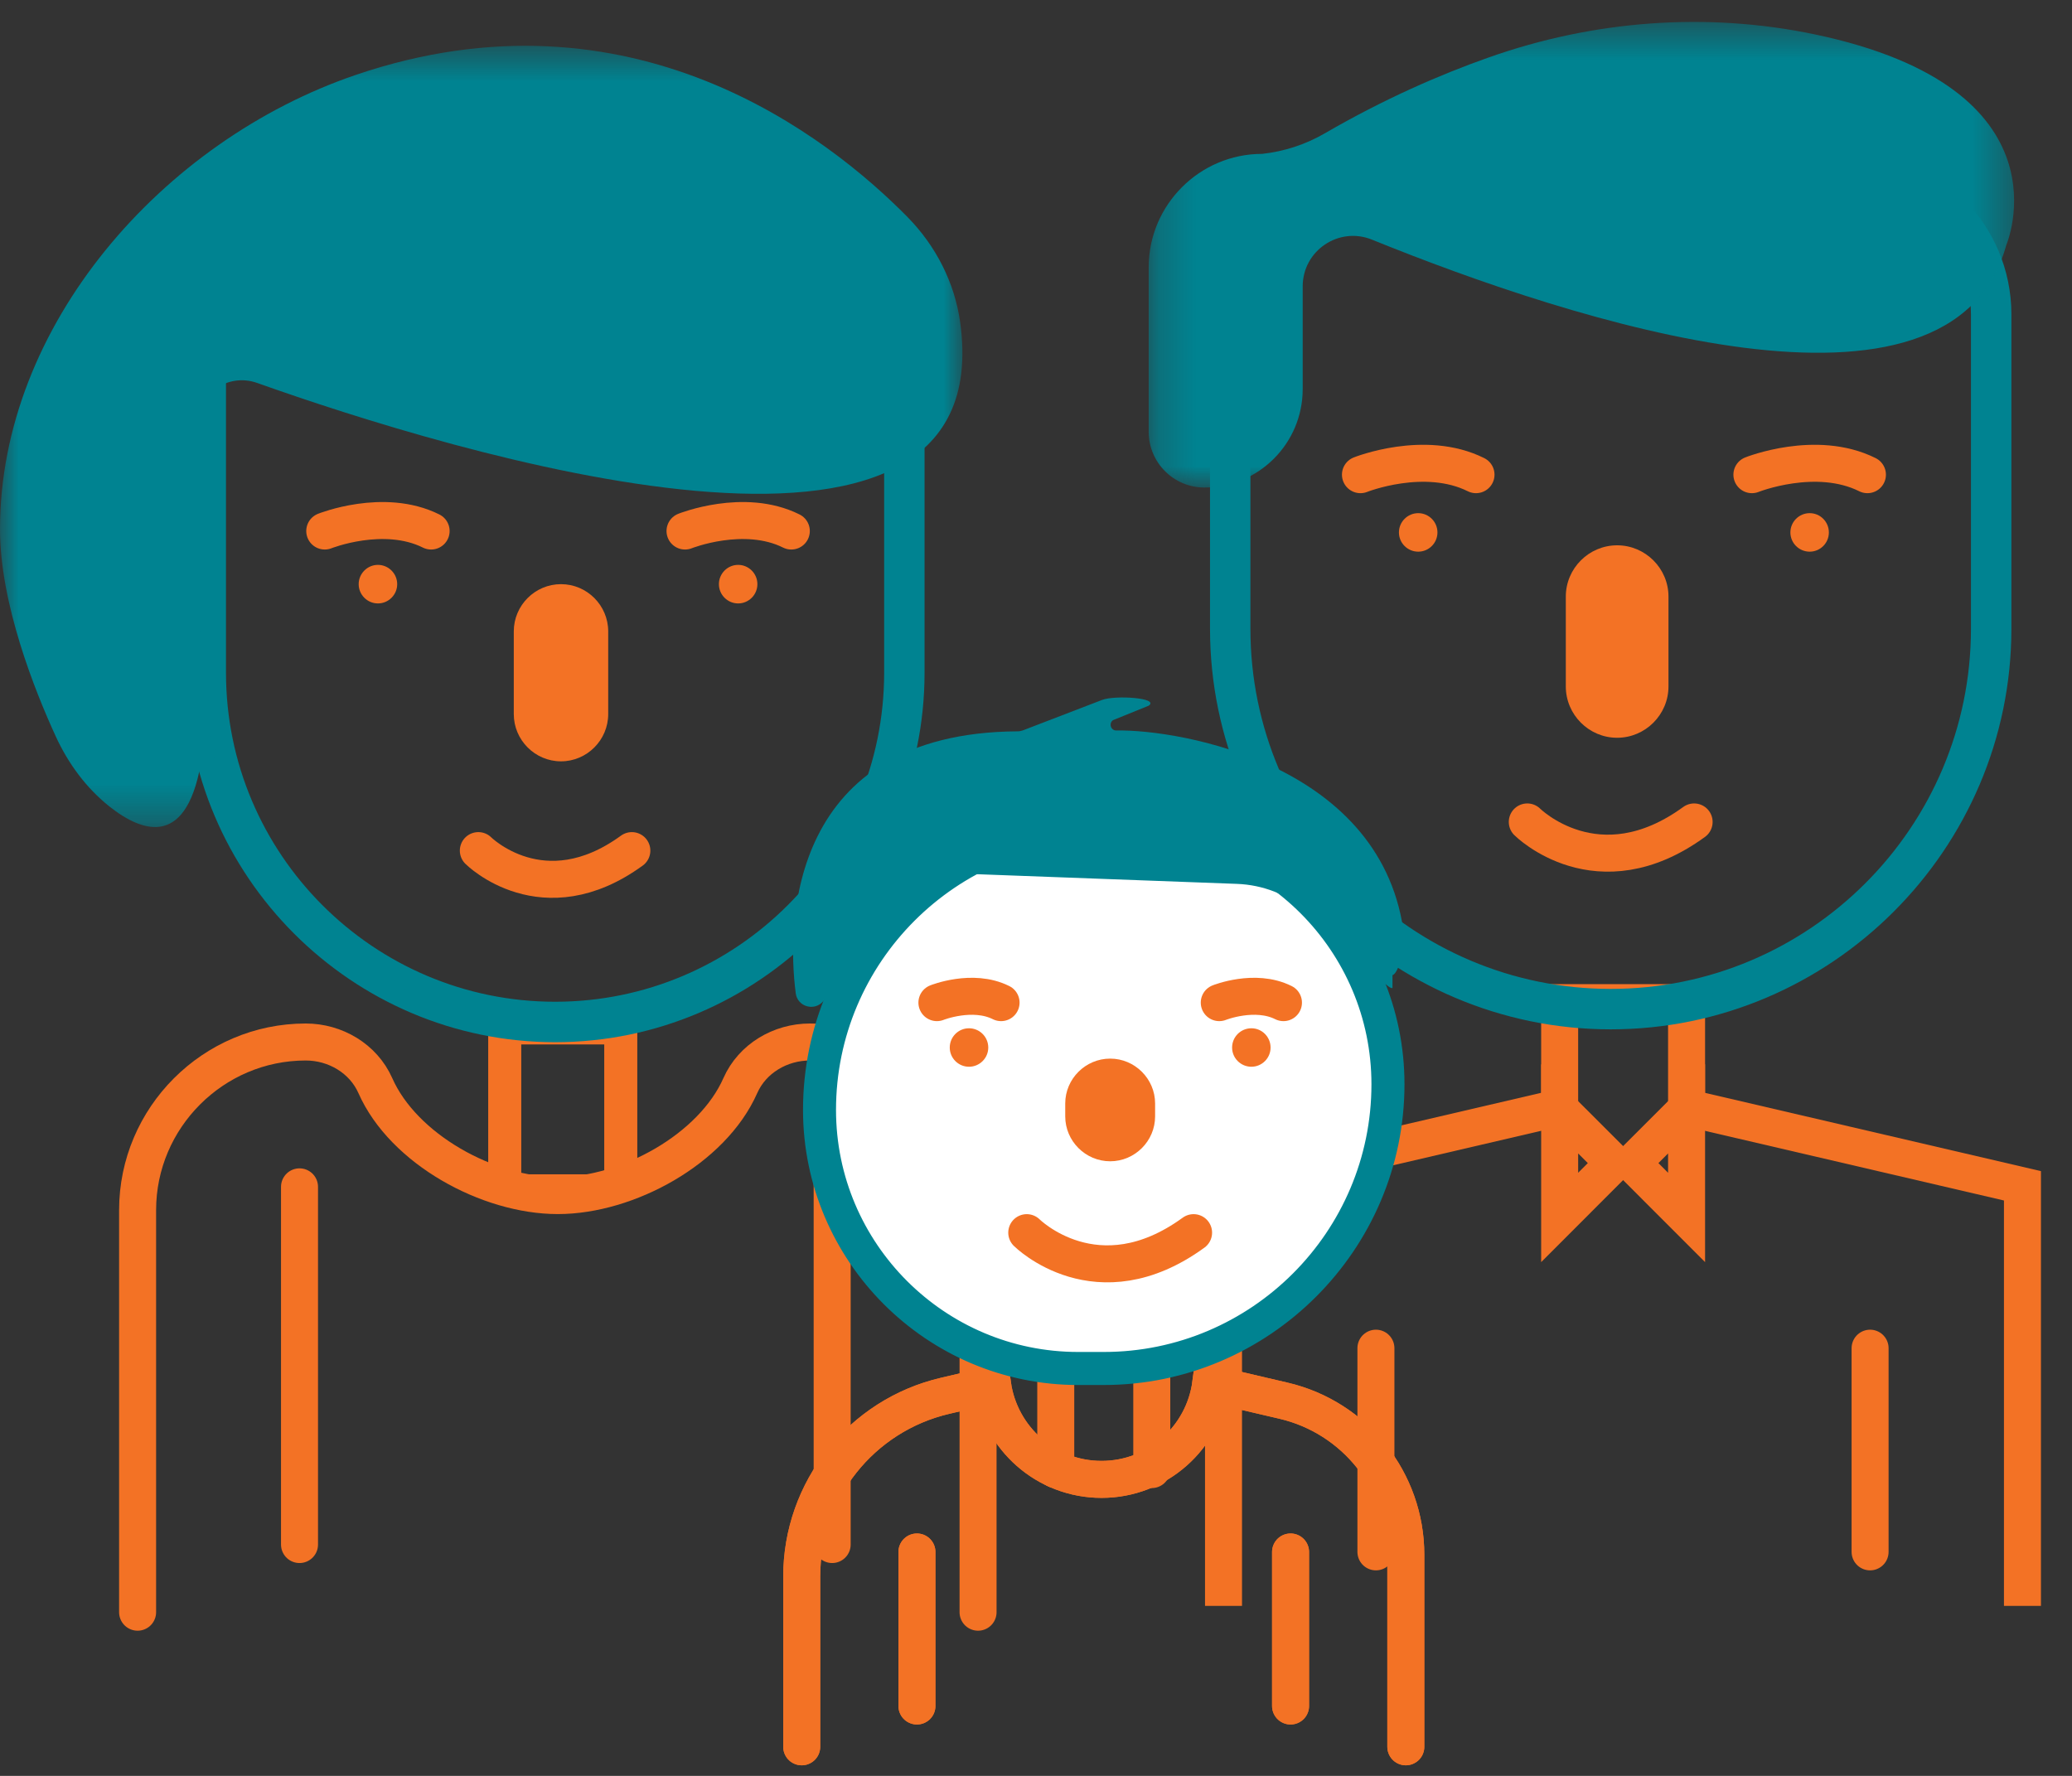 <?xml version="1.0" encoding="UTF-8"?>
<svg width="56px" height="48px" viewBox="0 0 56 48" version="1.1" xmlns="http://www.w3.org/2000/svg" xmlns:xlink="http://www.w3.org/1999/xlink">
    <rect x="0" y="0" width="56" height="48" fill="#333333" stroke="none"/>
    <!-- Generator: Sketch 58 (84663) - https://sketch.com -->
    <title>Group 98</title>
    <desc>Created with Sketch.</desc>
    <defs>
        <polygon id="path-1" points="0 0.542 26.011 0.542 26.011 21.658 0 21.658"></polygon>
        <polygon id="path-3" points="0.231 0.49 23.621 0.49 23.621 13.074 0.231 13.074"></polygon>
    </defs>
    <g id="calculator_desktop" stroke="none" stroke-width="1" fill="none" fill-rule="evenodd">
        <g id="EH-exclusive_calculator" transform="translate(-675, -976)">
            <g id="Group-98" transform="translate(675, 976)">
                <g id="Group-97">
                    <polyline id="Stroke-1" stroke="#F37225" points="42.153 30.403 42.153 27.1 45.583 27.1 45.583 30.403"></polyline>
                    <polyline id="Stroke-2" stroke="#F37225" points="45.729 29.97 54.661 32.051 54.661 43.405"></polyline>
                    <polyline id="Stroke-4" stroke="#F37225" points="33.068 43.405 33.068 32.051 42 29.97"></polyline>
                    <polygon id="Stroke-5" stroke="#F37225" points="42.153 32.906 43.621 31.437 42.153 29.97"></polygon>
                    <polygon id="Stroke-6" stroke="#F37225" points="45.583 32.906 44.115 31.437 45.583 29.97"></polygon>
                    <path d="M37.188,41.945 L37.188,36.44 L37.188,41.945 Z" id="Fill-7" fill="#FFFFFF"></path>
                    <path d="M37.187,36.44 L37.187,41.945" id="Stroke-8" stroke="#F37225" stroke-linecap="round"></path>
                    <path d="M50.543,41.945 L50.543,36.44 L50.543,41.945 Z" id="Fill-9" fill="#FFFFFF"></path>
                    <path d="M50.543,36.44 L50.543,41.945" id="Stroke-10" stroke="#F37225" stroke-linecap="round"></path>
                    <path d="M13.345,31.89 L17.074,31.89 L17.074,27.541 L13.345,27.541 L13.345,31.89 Z M13.938,31.891 L16.481,31.891 L16.481,28.08 L13.938,28.08 L13.938,31.891 Z" id="Fill-11" stroke="#F37225" stroke-width="0.3" fill="#F37225"></path>
                    <g id="Group-96" transform="translate(0, 0.103)">
                        <path d="M26.434,43.473 L26.434,32.604 C26.434,30.106 24.389,28.061 21.891,28.061 C21.089,28.061 20.333,28.507 20.009,29.239 C19.251,30.958 16.958,32.212 15.076,32.212 C13.194,32.212 10.902,30.958 10.144,29.239 C9.819,28.507 9.064,28.061 8.262,28.061 C5.764,28.061 3.719,30.106 3.719,32.604 L3.719,43.473" id="Stroke-12" stroke="#F37225" stroke-linecap="round"></path>
                        <g id="Group-17" transform="translate(7.704, 31.407)">
                            <path d="M0.391,0.569 L0.391,10.237" id="Fill-14" fill="#FFFFFF"></path>
                            <path d="M0.391,0.569 L0.391,10.237" id="Stroke-16" stroke="#F37225" stroke-linecap="round"></path>
                        </g>
                        <g id="Group-21" transform="translate(21.926, 31.407)">
                            <path d="M0.565,0.147 L0.565,10.237" id="Fill-18" fill="#FFFFFF"></path>
                            <path d="M0.565,0.147 L0.565,10.237" id="Stroke-20" stroke="#F37225" stroke-linecap="round"></path>
                        </g>
                        <path d="M20.908,6.429 L9.097,6.429 C6.992,6.429 5.266,8.153 5.266,10.259 L5.266,18.08 C5.266,23.435 9.648,27.816 15.003,27.816 C20.357,27.816 24.738,23.435 24.738,18.08 L24.738,10.259 C24.738,8.153 23.016,6.429 20.908,6.429 M20.908,7.022 C22.694,7.022 24.146,8.474 24.146,10.259 L24.146,18.08 C24.146,23.122 20.044,27.223 15.003,27.223 C9.96,27.223 5.858,23.122 5.858,18.08 L5.858,10.259 C5.858,8.474 7.313,7.022 9.097,7.022 L20.908,7.022" id="Fill-22" stroke="#008391" stroke-width="0.5" fill="#008391"></path>
                        <g id="Group-27" transform="translate(8.296, 13.63)">
                            <path d="M0.481,0.62 C0.481,0.62 2.077,-0.018 3.356,0.62" id="Fill-24" fill="#F37225"></path>
                            <path d="M0.481,0.62 C0.481,0.62 2.077,-0.018 3.356,0.62" id="Stroke-26" stroke="#F37225" stroke-linecap="round"></path>
                        </g>
                        <g id="Group-31" transform="translate(18.37, 13.63)">
                            <path d="M0.144,0.62 C0.144,0.62 1.739,-0.018 3.017,0.62" id="Fill-28" fill="#F37225"></path>
                            <path d="M0.144,0.62 C0.144,0.62 1.739,-0.018 3.017,0.62" id="Stroke-30" stroke="#F37225" stroke-linecap="round"></path>
                        </g>
                        <path d="M10.735,15.686 C10.735,15.973 10.501,16.207 10.214,16.207 C9.928,16.207 9.694,15.973 9.694,15.686 C9.694,15.4 9.928,15.165 10.214,15.165 C10.501,15.165 10.735,15.4 10.735,15.686" id="Fill-32" fill="#F37225"></path>
                        <path d="M20.47,15.686 C20.47,15.973 20.237,16.207 19.95,16.207 C19.663,16.207 19.43,15.973 19.43,15.686 C19.43,15.4 19.663,15.165 19.95,15.165 C20.237,15.165 20.47,15.4 20.47,15.686" id="Fill-34" fill="#F37225"></path>
                        <path d="M15.162,20.475 L15.162,20.475 C14.459,20.475 13.886,19.899 13.886,19.198 L13.886,16.963 C13.886,16.261 14.459,15.686 15.162,15.686 C15.865,15.686 16.438,16.261 16.438,16.963 L16.438,19.198 C16.438,19.899 15.865,20.475 15.162,20.475" id="Fill-36" fill="#F37225"></path>
                        <path d="M12.928,22.888 C12.928,22.888 14.675,24.635 17.077,22.888" id="Stroke-38" stroke="#F37225" stroke-linecap="round"></path>
                        <g id="Group-42" transform="translate(0, 0.593)">
                            <mask id="mask-2" fill="white">
                                <use xlink:href="#path-1"></use>
                            </mask>
                            <g id="Clip-41"></g>
                            <path d="M5.462,19.727 L5.311,10.842 C5.29,9.981 6.137,9.366 6.949,9.654 C12.074,11.476 27.086,16.157 25.95,8.011 C25.8,6.939 25.29,5.948 24.532,5.175 C22.413,3.021 17.071,-1.213 9.609,1.331 C4.395,3.109 -0,8.098 -0,13.608 C-0,15.627 0.947,17.988 1.509,19.212 C1.845,19.942 2.328,20.601 2.957,21.102 C3.868,21.824 5.096,22.249 5.462,19.727" id="Fill-40" fill="#008391" mask="url(#mask-2)"></path>
                        </g>
                        <path d="M37.116,4.229 C34.827,4.229 32.953,6.102 32.953,8.391 L32.953,16.89 C32.953,22.709 37.715,27.469 43.532,27.469 C49.351,27.469 54.112,22.709 54.112,16.89 L54.112,8.391 C54.112,6.102 52.239,4.229 49.95,4.229 L37.116,4.229 Z M49.95,4.822 C51.918,4.822 53.519,6.422 53.519,8.391 L53.519,16.89 C53.519,22.397 49.039,26.876 43.532,26.876 C38.025,26.876 33.545,22.397 33.545,16.89 L33.545,8.391 C33.545,6.422 35.148,4.822 37.116,4.822 L49.95,4.822" id="Fill-43" stroke="#008391" stroke-width="0.5" fill="#008391"></path>
                        <g id="Group-48" transform="translate(36.741, 11.852)">
                            <path d="M0.028,0.875 C0.028,0.875 1.762,0.182 3.151,0.875" id="Fill-45" fill="#F37225"></path>
                            <path d="M0.028,0.875 C0.028,0.875 1.762,0.182 3.151,0.875" id="Stroke-47" stroke="#F37225" stroke-linecap="round"></path>
                        </g>
                        <g id="Group-52" transform="translate(46.815, 11.852)">
                            <path d="M0.534,0.875 C0.534,0.875 2.268,0.182 3.656,0.875" id="Fill-49" fill="#F37225"></path>
                            <path d="M0.534,0.875 C0.534,0.875 2.268,0.182 3.656,0.875" id="Stroke-51" stroke="#F37225" stroke-linecap="round"></path>
                        </g>
                        <path d="M38.85,14.288 C38.85,14.575 38.617,14.808 38.33,14.808 C38.043,14.808 37.809,14.575 37.809,14.288 C37.809,14.001 38.043,13.767 38.33,13.767 C38.617,13.767 38.85,14.001 38.85,14.288" id="Fill-53" fill="#F37225"></path>
                        <path d="M49.429,14.288 C49.429,14.575 49.197,14.808 48.91,14.808 C48.623,14.808 48.389,14.575 48.389,14.288 C48.389,14.001 48.623,13.767 48.91,13.767 C49.197,13.767 49.429,14.001 49.429,14.288" id="Fill-55" fill="#F37225"></path>
                        <path d="M41.278,22.113 C41.278,22.113 43.177,24.013 45.787,22.113" id="Stroke-57" stroke="#F37225" stroke-linecap="round"></path>
                        <g id="Group-61" transform="translate(30.815, 0)">
                            <mask id="mask-4" fill="white">
                                <use xlink:href="#path-3"></use>
                            </mask>
                            <g id="Clip-60"></g>
                            <path d="M4.99,3.501 C6.59,2.573 8.104,1.914 9.42,1.45 C12.244,0.45 15.298,0.212 18.232,0.826 C25.223,2.293 23.409,6.522 23.409,6.522 C21.915,11.906 11.713,8.583 6.267,6.375 C5.371,6.01 4.393,6.67 4.393,7.637 L4.393,10.414 C4.393,11.883 3.202,13.074 1.733,13.074 C0.906,13.074 0.231,12.397 0.231,11.57 L0.231,7.119 C0.231,5.434 1.609,4.056 3.296,4.056 C3.891,3.992 4.47,3.803 4.99,3.501" id="Fill-59" fill="#008391" mask="url(#mask-4)"></path>
                        </g>
                        <path d="M43.706,19.838 L43.706,19.838 C42.943,19.838 42.319,19.214 42.319,18.45 L42.319,16.023 C42.319,15.259 42.943,14.636 43.706,14.636 C44.469,14.636 45.094,15.259 45.094,16.023 L45.094,18.45 C45.094,19.214 44.469,19.838 43.706,19.838" id="Fill-62" fill="#F37225"></path>
                        <path d="M37.995,47.111 L37.995,41.921 C37.995,39.933 36.625,38.207 34.689,37.756 L32.723,37.297 C32.529,38.757 31.284,39.883 29.772,39.883 C28.27,39.883 27.031,38.771 26.826,37.324 L25.548,37.623 C23.275,38.152 21.668,40.178 21.668,42.511 L21.668,47.111" id="Stroke-64" stroke="#F37225" stroke-linecap="round"></path>
                        <path d="M37.995,47.111 L37.995,41.921 C37.995,39.933 36.625,38.207 34.689,37.756 L32.723,37.297 C32.529,38.757 31.284,39.883 29.772,39.883 C28.27,39.883 27.031,38.771 26.826,37.324 L25.548,37.623 C23.275,38.152 21.668,40.178 21.668,42.511 L21.668,47.111" id="Stroke-66" stroke="#F37225" stroke-linecap="round"></path>
                        <polyline id="Stroke-68" stroke="#F37225" stroke-linecap="round" points="28.534 39.618 28.534 35.522 31.129 35.522 31.129 39.618"></polyline>
                        <path d="M24.782,41.845 L24.782,46.008" id="Stroke-70" stroke="#F37225" stroke-linecap="round"></path>
                        <path d="M24.782,41.845 L24.782,46.008" id="Stroke-72" stroke="#F37225" stroke-linecap="round"></path>
                        <path d="M34.88,41.845 L34.88,46.008" id="Stroke-74" stroke="#F37225" stroke-linecap="round"></path>
                        <path d="M34.88,41.845 L34.88,46.008" id="Stroke-76" stroke="#F37225" stroke-linecap="round"></path>
                        <path d="M29.138,36.885 C25.285,36.885 22.149,33.751 22.149,29.897 C22.149,25.662 25.595,22.215 29.831,22.215 L30.524,22.215 C34.379,22.215 37.513,25.351 37.513,29.204 C37.513,33.44 34.066,36.885 29.831,36.885 L29.138,36.885 Z" id="Fill-78" fill="#FFFFFF"></path>
                        <path d="M30.525,21.919 L29.831,21.919 C25.426,21.919 21.853,25.491 21.853,29.897 C21.853,33.904 25.13,37.182 29.138,37.182 L29.831,37.182 C34.218,37.182 37.809,33.591 37.809,29.204 C37.809,25.181 34.548,21.919 30.525,21.919 M30.525,22.512 C34.216,22.512 37.216,25.514 37.216,29.204 C37.216,33.275 33.904,36.589 29.831,36.589 L29.138,36.589 C25.449,36.589 22.445,33.587 22.445,29.897 C22.445,25.825 25.759,22.512 29.831,22.512 L30.525,22.512" id="Fill-80" stroke="#008391" stroke-width="0.3" fill="#008391"></path>
                        <path d="M25.322,26.997 C25.322,26.997 26.285,26.611 27.056,26.997" id="Stroke-82" stroke="#F37225" stroke-linecap="round"></path>
                        <path d="M26.71,28.211 C26.71,28.497 26.476,28.73 26.189,28.73 C25.902,28.73 25.669,28.497 25.669,28.211 C25.669,27.923 25.902,27.69 26.189,27.69 C26.476,27.69 26.71,27.923 26.71,28.211" id="Fill-84" fill="#F37225"></path>
                        <path d="M34.34,28.211 C34.34,28.497 34.107,28.73 33.821,28.73 C33.534,28.73 33.3,28.497 33.3,28.211 C33.3,27.923 33.534,27.69 33.821,27.69 C34.107,27.69 34.34,27.923 34.34,28.211" id="Fill-86" fill="#F37225"></path>
                        <path d="M32.953,26.997 C32.953,26.997 33.917,26.611 34.688,26.997" id="Stroke-88" stroke="#F37225" stroke-linecap="round"></path>
                        <path d="M30.005,31.285 L30.005,31.285 C29.337,31.285 28.79,30.738 28.79,30.071 L28.79,29.723 C28.79,29.057 29.337,28.51 30.005,28.51 C30.672,28.51 31.219,29.057 31.219,29.723 L31.219,30.071 C31.219,30.738 30.672,31.285 30.005,31.285" id="Fill-90" fill="#F37225"></path>
                        <path d="M27.75,33.214 C27.75,33.214 29.649,35.112 32.259,33.214" id="Stroke-92" stroke="#F37225" stroke-linecap="round"></path>
                        <path d="M21.507,26.747 C21.251,24.807 21.347,19.701 27.5,19.664 C27.55,19.664 27.599,19.655 27.646,19.638 L29.787,18.815 C30.13,18.683 31.346,18.757 31.046,18.971 L30.081,19.362 C29.959,19.449 30.021,19.645 30.172,19.641 C31.902,19.609 37.43,20.563 37.954,25.228 C37.976,25.423 37.82,26.193 37.635,26.255 L37.635,26.602 C37.495,26.649 36.875,25.849 36.76,25.752 L35.337,24.533 C34.804,24.075 34.133,23.813 33.431,23.787 L26.417,23.526 C25.618,23.498 24.849,23.84 24.335,24.456 L22.251,26.957 C22.015,27.24 21.555,27.11 21.507,26.747" id="Fill-94" fill="#008391"></path>
                    </g>
                </g>
            </g>
        </g>
    </g>
</svg>